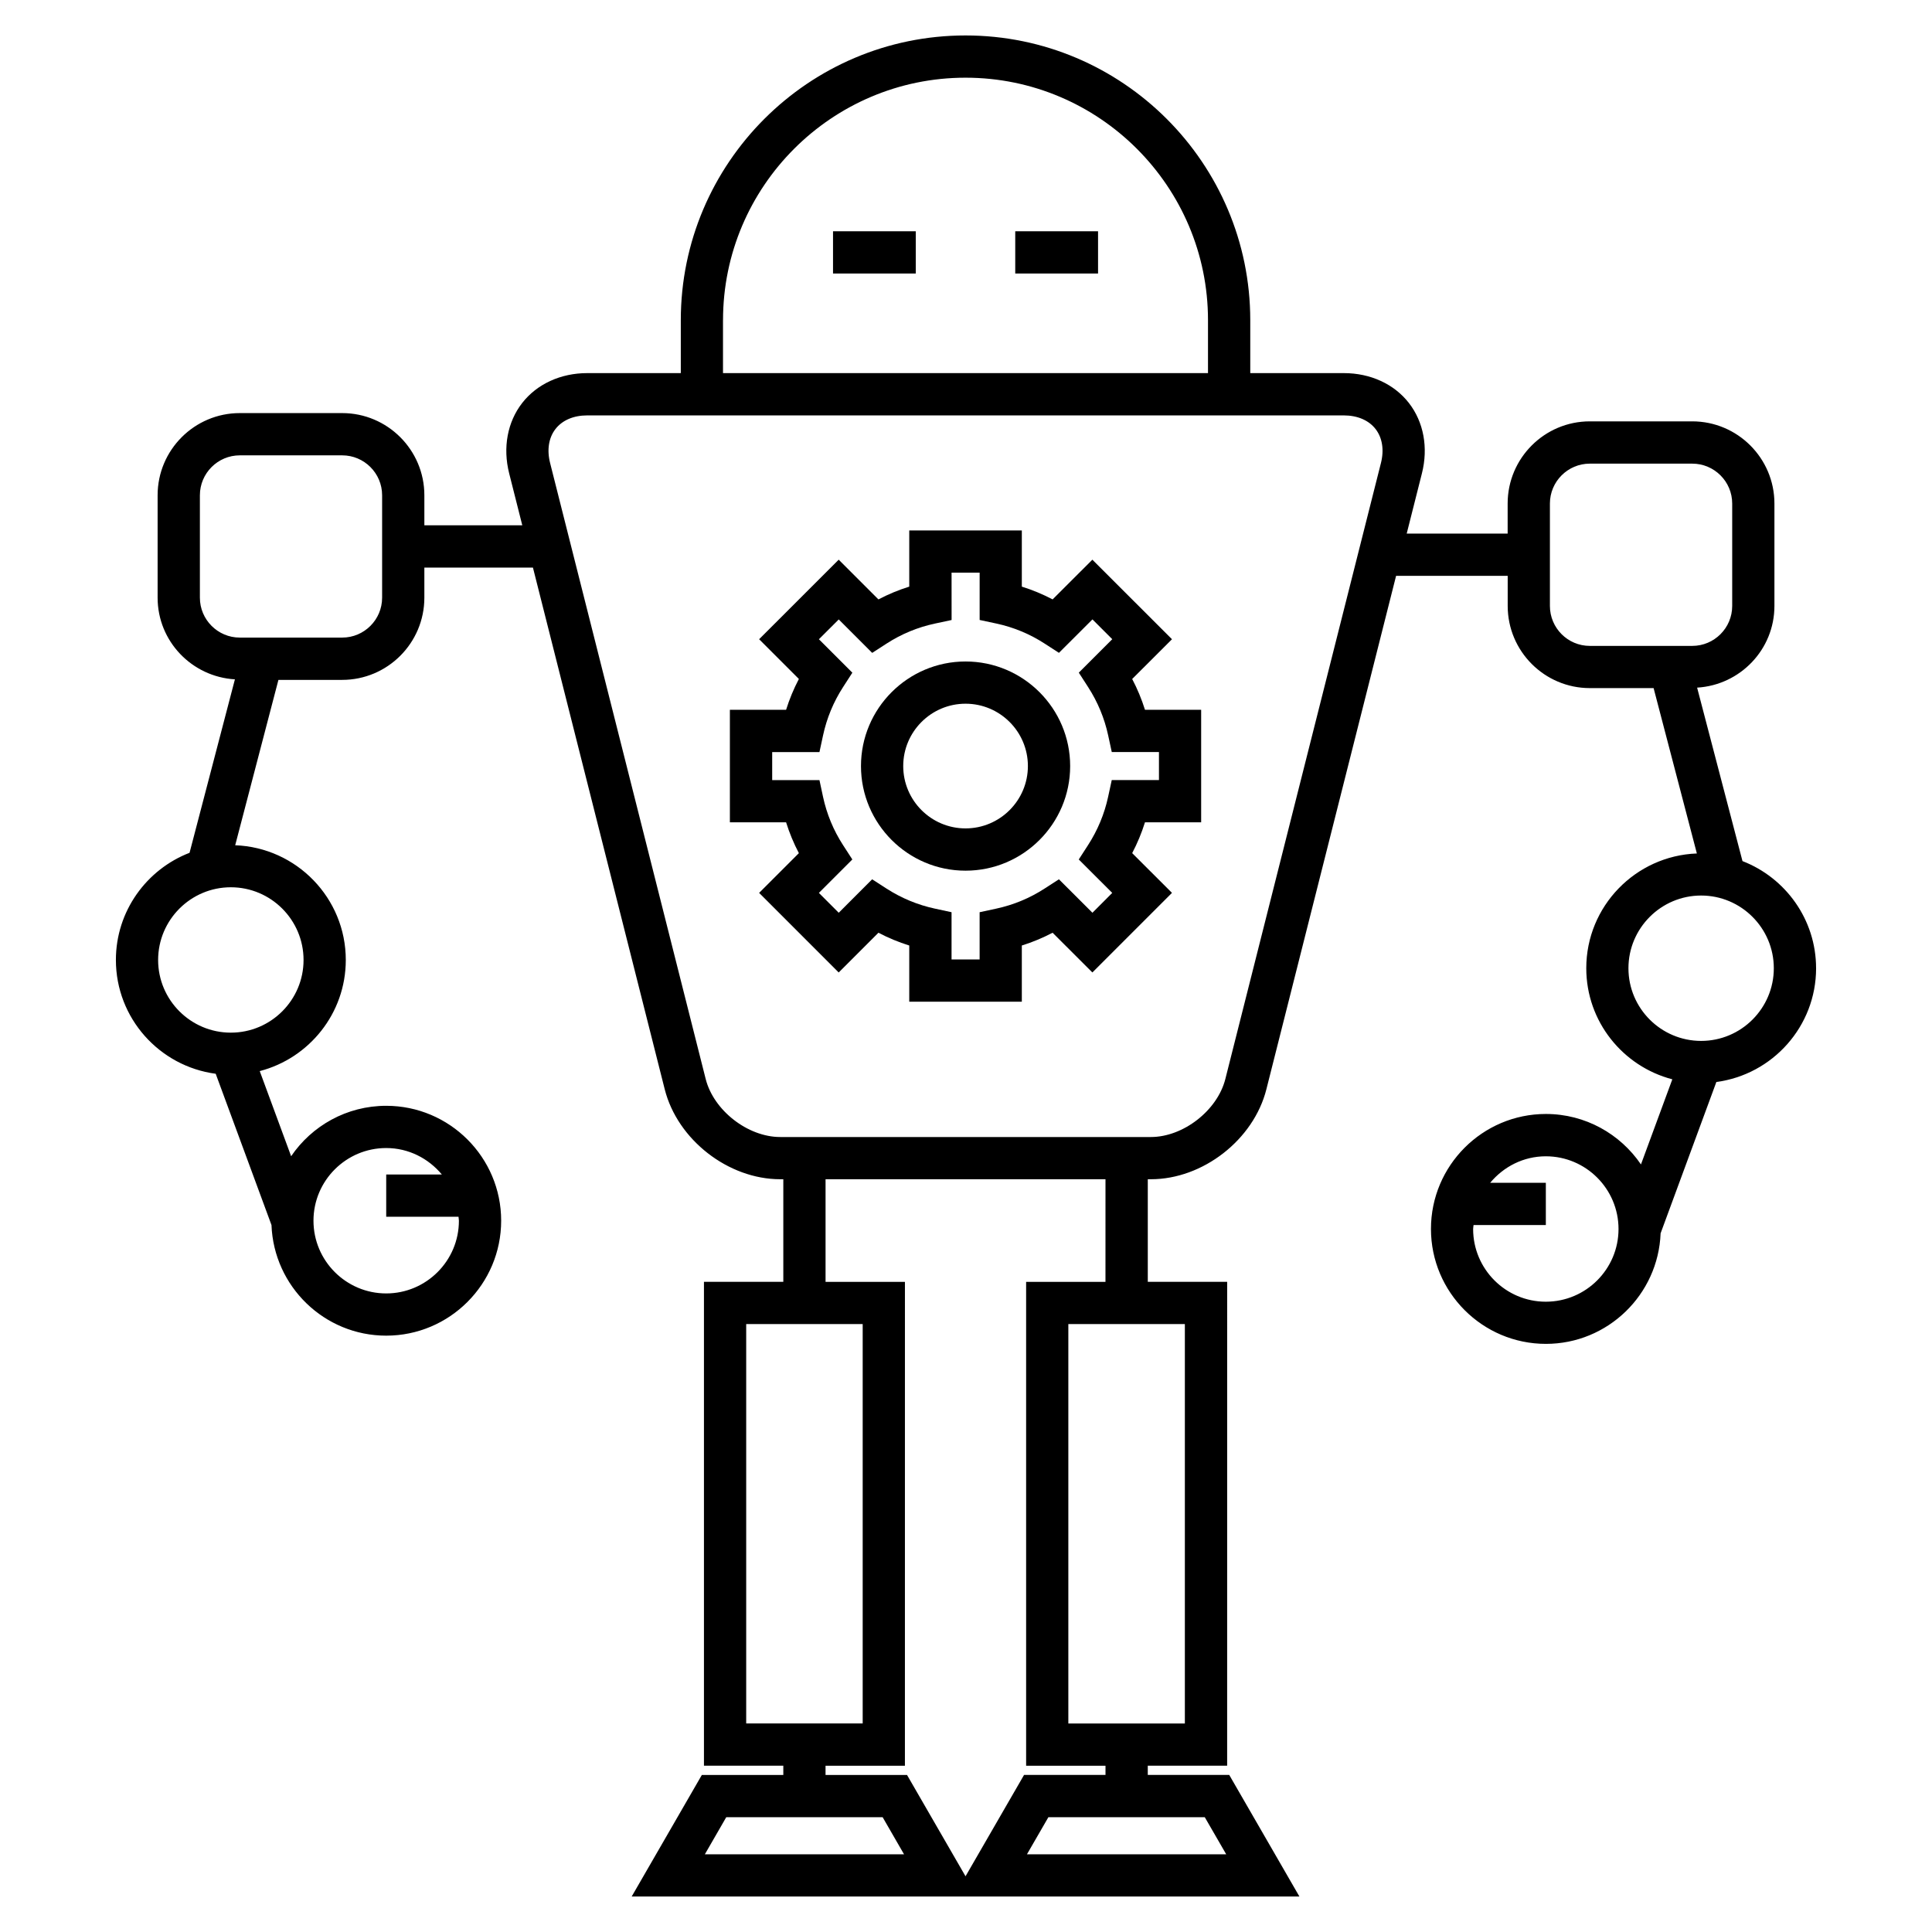 <?xml version="1.0" encoding="UTF-8"?>
<!-- Uploaded to: SVG Repo, www.svgrepo.com, Generator: SVG Repo Mixer Tools -->
<svg fill="#000000" width="800px" height="800px" version="1.1" viewBox="144 144 512 512" xmlns="http://www.w3.org/2000/svg">
 <g>
  <path d="m444.04 323.94 10.547-10.535-21.098-21.082-10.539 10.523c-2.613-1.371-5.336-2.504-8.156-3.383v-14.895h-29.832v14.895c-2.816 0.879-5.547 2.008-8.168 3.387l-10.531-10.531-21.086 21.082 10.531 10.535c-1.371 2.621-2.504 5.348-3.387 8.168h-14.895v29.82h14.895c0.883 2.82 2.016 5.555 3.387 8.168l-10.531 10.531 21.086 21.094 10.531-10.535c2.621 1.379 5.352 2.508 8.168 3.387v14.891h29.832v-14.891c2.816-0.883 5.543-2.016 8.156-3.387l10.539 10.531 21.098-21.094-10.547-10.531c1.379-2.625 2.508-5.352 3.391-8.168h14.887v-29.82h-14.887c-0.883-2.809-2.012-5.543-3.391-8.16zm7.09 26.789h-12.504l-0.957 4.418c-0.984 4.562-2.777 8.871-5.328 12.82l-2.457 3.801 8.871 8.863-5.25 5.258-8.879-8.867-3.801 2.457c-3.918 2.543-8.23 4.328-12.797 5.316l-4.418 0.953v12.516h-7.441v-12.516l-4.418-0.953c-4.566-0.984-8.879-2.777-12.824-5.316l-3.801-2.453-8.855 8.863-5.258-5.258 8.863-8.863-2.457-3.797c-2.543-3.93-4.328-8.238-5.312-12.812l-0.945-4.422h-12.527v-7.43h12.527l0.953-4.422c0.984-4.574 2.769-8.883 5.312-12.812l2.453-3.801-8.863-8.863 5.258-5.25 8.863 8.863 3.801-2.457c3.934-2.547 8.246-4.332 12.812-5.309l4.43-0.945-0.008-12.547h7.441v12.535l4.422 0.945c4.566 0.98 8.871 2.766 12.793 5.309l3.801 2.457 8.879-8.863 5.25 5.25-8.867 8.863 2.453 3.801c2.551 3.945 4.344 8.258 5.328 12.82l0.957 4.418h12.504v7.43z"/>
  <path d="m399.88 319.3c-15.277 0-27.711 12.434-27.711 27.715s12.434 27.723 27.711 27.723c15.281 0 27.723-12.434 27.723-27.723 0-15.285-12.441-27.715-27.723-27.715zm0 44.234c-9.109 0-16.516-7.41-16.516-16.523 0-9.109 7.406-16.52 16.516-16.52 9.113 0 16.523 7.41 16.523 16.52s-7.414 16.523-16.523 16.523z"/>
  <path d="m625.28 400.59c0-12.93-8.113-23.98-19.504-28.391l-12.023-45.969c11.398-0.684 20.488-10.082 20.488-21.652v-27.137c0-12.008-9.77-21.777-21.781-21.777h-27.148c-12.008 0-21.77 9.77-21.77 21.777v7.973h-26.754l4.031-15.953c1.73-6.824 0.469-13.625-3.441-18.656-3.918-5.039-10.211-7.926-17.258-7.926h-24.789v-14.023c0-41.609-33.852-75.461-75.453-75.461-41.609 0-75.461 33.852-75.461 75.461v14.023h-24.789c-7.035 0-13.324 2.887-17.242 7.914-3.918 5.031-5.18 11.832-3.453 18.664l3.477 13.758h-25.953v-7.965c0-12.008-9.77-21.777-21.777-21.777h-27.137c-12.008 0-21.777 9.77-21.777 21.777v27.145c0 11.559 9.09 20.957 20.484 21.641l-12.02 45.965c-11.398 4.41-19.52 15.461-19.52 28.398 0 15.434 11.547 28.184 26.449 30.16l14.785 40.094c0.617 16.266 13.996 29.309 30.402 29.309 16.793 0 30.465-13.664 30.465-30.469 0-16.789-13.664-30.445-30.465-30.445-10.461 0-19.711 5.301-25.195 13.363l-8.32-22.559c13.094-3.41 22.805-15.293 22.805-29.445 0-16.414-13.055-29.793-29.309-30.406l11.457-43.824h16.895c12.008 0 21.777-9.77 21.777-21.77v-7.988h28.777l34.926 138.26c3.383 13.363 16.82 23.832 30.609 23.832h0.816v27.188h-21.031v128.23h21.031v2.453h-21.59l-18.59 32.211h176.95l-18.598-32.223h-21.586v-2.441h21.035l0.004-128.23h-21.035v-27.188h0.828c13.781 0 27.223-10.469 30.598-23.832l34.375-136.07h29.578v7.965c0 12.012 9.762 21.781 21.77 21.781h16.898l11.465 43.824c-16.258 0.609-29.309 13.996-29.309 30.406 0 14.145 9.707 26.031 22.805 29.445l-8.312 22.559c-5.484-8.062-14.734-13.375-25.195-13.375-16.793 0-30.457 13.664-30.457 30.469 0 16.793 13.664 30.457 30.457 30.457 16.402 0 29.781-13.043 30.402-29.301l14.777-40.102c14.887-1.965 26.43-14.723 26.43-30.152zm-378.93 47.652c5.949 0 11.211 2.766 14.75 7.019h-14.75v11.195h19.16c0.016 0.352 0.105 0.684 0.105 1.043 0 10.625-8.645 19.273-19.27 19.273s-19.27-8.648-19.27-19.273c0.004-10.621 8.648-19.258 19.273-19.258zm-21.906-49.836c0 10.621-8.645 19.258-19.27 19.258s-19.27-8.637-19.27-19.258c0-10.625 8.645-19.27 19.27-19.27 10.629 0 19.27 8.645 19.27 19.27zm20.82-96.012c0 5.832-4.746 10.574-10.578 10.574h-27.137c-5.832 0-10.578-4.746-10.578-10.574v-27.145c0-5.832 4.746-10.578 10.578-10.578h27.137c5.832 0 10.578 4.746 10.578 10.578zm90.344-73.539c0-35.441 28.828-64.266 64.266-64.266 35.434 0 64.258 28.828 64.258 64.266v14.023h-128.53v-14.023zm6.141 266.04h30.871v105.84h-30.871zm-10.953 140.51 5.664-9.82h41.453l5.664 9.82zm138.16 0h-52.801l5.676-9.828h41.445zm-10.957-34.66h-30.879v-105.85h30.879zm-21.031-117.04h-21.035v128.23h21.035v2.441h-21.586l-15.508 26.859-15.5-26.848h-21.598v-2.453h21.035l0.004-128.23h-21.035v-27.188h74.184l-0.004 27.188zm31.762-53.762c-2.106 8.336-11.145 15.379-19.738 15.379h-98.227c-8.598 0-17.645-7.043-19.75-15.379l-41.227-163.22c-0.891-3.504-0.379-6.719 1.426-9.039 1.809-2.324 4.793-3.598 8.406-3.598h200.49c3.621 0 6.617 1.281 8.426 3.606 1.801 2.324 2.312 5.531 1.422 9.035zm86.012-125.36v-27.137c0-5.832 4.746-10.578 10.574-10.578h27.148c5.84 0 10.586 4.746 10.586 10.578v27.137c0 5.84-4.746 10.586-10.586 10.586h-27.148c-5.836 0-10.574-4.746-10.574-10.586zm20.812 96.012c0-10.625 8.645-19.27 19.262-19.27 10.621 0 19.262 8.645 19.262 19.27 0 10.621-8.645 19.258-19.262 19.258-10.621-0.004-19.262-8.637-19.262-19.258zm-21.898 88.371c-10.621 0-19.262-8.645-19.262-19.262 0-0.359 0.09-0.699 0.113-1.059h19.156v-11.195h-14.746c3.539-4.254 8.793-7.019 14.746-7.019 10.621 0 19.262 8.648 19.262 19.273-0.004 10.621-8.645 19.262-19.27 19.262z"/>
  <path d="m364.76 205.29h21.926v11.195h-21.926z"/>
  <path d="m413.05 205.29h21.945v11.195h-21.945z"/>
 </g>
</svg>